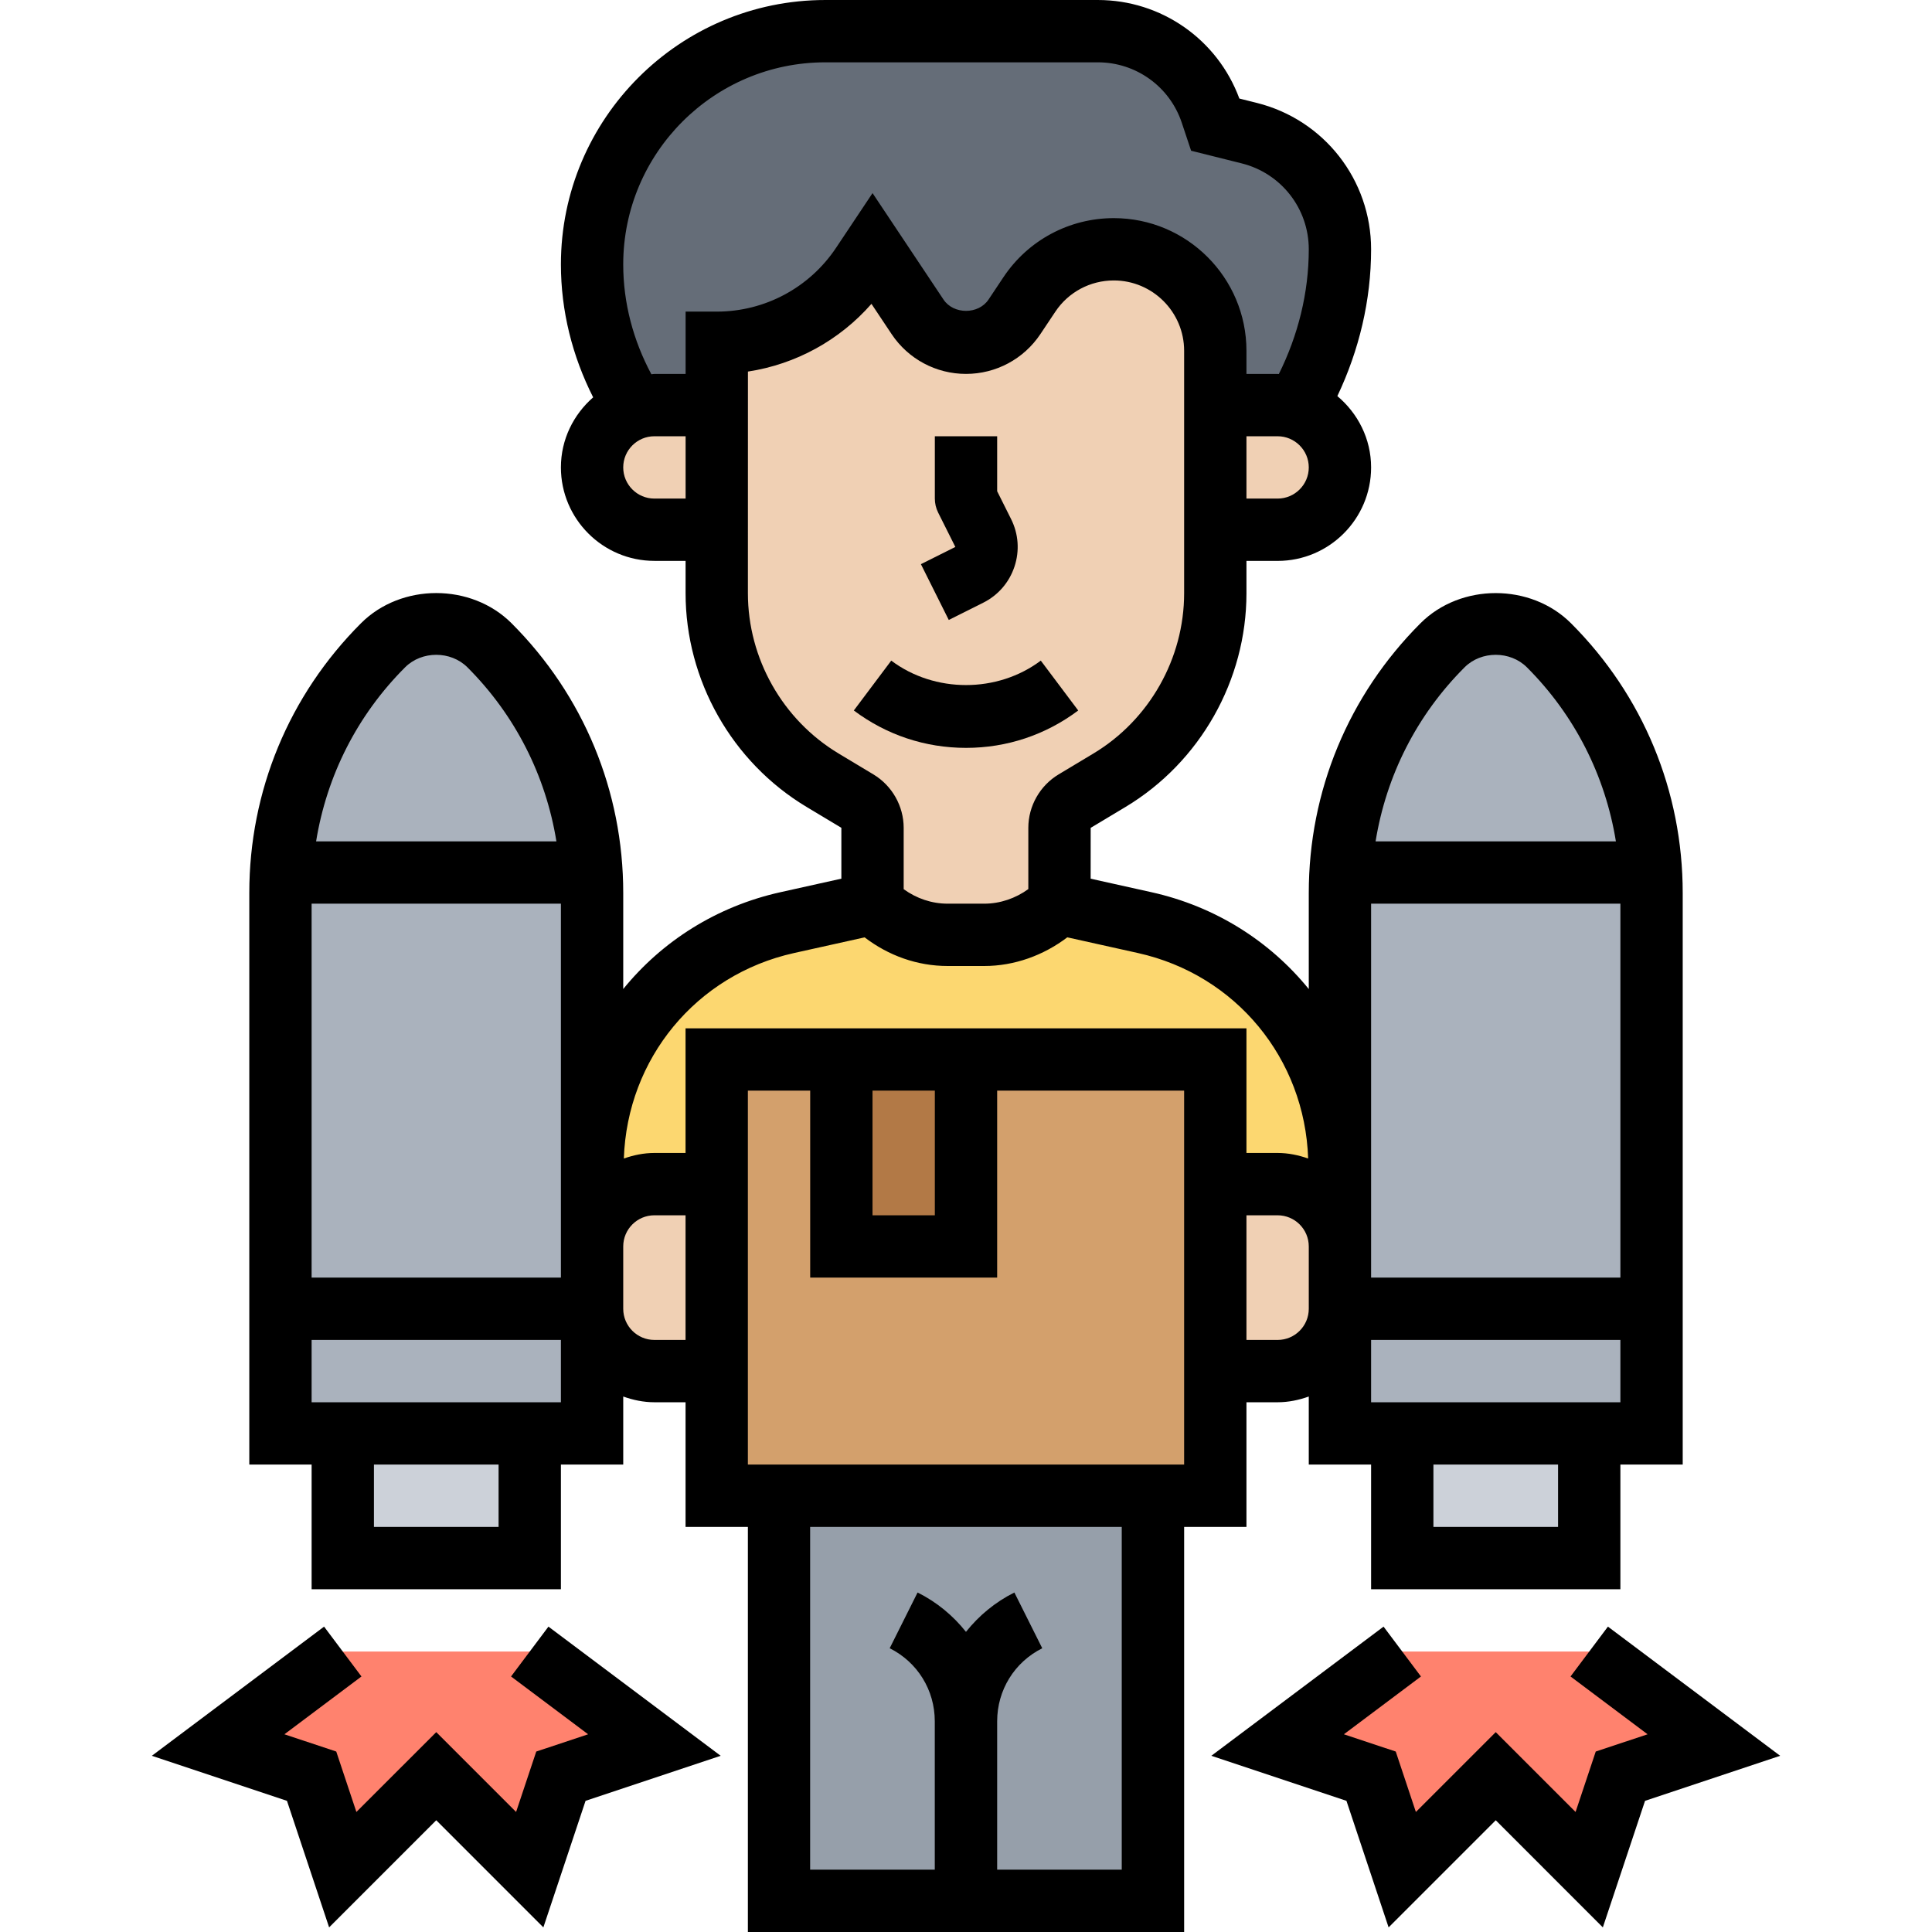 <?xml version="1.0" encoding="UTF-8"?> <svg xmlns="http://www.w3.org/2000/svg" id="Layer_5" height="512" viewBox="0 0 52.254 62" width="512"> <g> <g> <g> <path d="m40.127 46h6v4h-6z" fill="#ccd1d9"></path> </g> <g> <path d="m6.127 46h6v4h-6z" fill="#ccd1d9"></path> </g> <g> <path d="m14.107 28c-.16-2.74-1.32-5.34-3.27-7.29-.46-.46-1.07-.71-1.71-.71s-1.25.25-1.71.71c-1.05 1.05-1.88 2.3-2.44 3.65-.47 1.15-.76 2.38-.83 3.64-.01.22-.02.44-.02.66v17.34h10v-17.34c0-.22-.01-.44-.02-.66z" fill="#aab2bd"></path> </g> <g> <path d="m48.107 28c-.16-2.74-1.32-5.34-3.27-7.29-.46-.46-1.07-.71-1.71-.71s-1.25.25-1.71.71c-1.05 1.05-1.88 2.3-2.44 3.65-.47 1.15-.76 2.38-.83 3.64-.01.22-.02.44-.02.66v17.34h10v-17.34c0-.22-.01-.44-.02-.66z" fill="#aab2bd"></path> </g> <g> <path d="m50.127 56-3 1-1 3-3-3-3 3-1-3-3-1 4-3h6z" fill="#ff826e"></path> </g> <g> <path d="m16.127 56-3 1-1 3-3-3-3 3-1-3-3-1 4-3h6z" fill="#ff826e"></path> </g> <g> <path d="m18.127 11v2h-2c-.22 0-.43.04-.63.1-.89-1.36-1.37-2.96-1.37-4.61 0-4.14 3.35-7.49 7.49-7.49h8.74c1.65 0 3.12 1.06 3.65 2.63l.12.37 1.09.27c.85.21 1.58.71 2.1 1.37.51.66.81 1.48.81 2.36 0 1.82-.49 3.56-1.39 5.09-.19-.06-.4-.09-.61-.09h-2v-1.74c0-.9-.36-1.72-.96-2.3-.58-.6-1.4-.96-2.3-.96-1.09 0-2.1.54-2.71 1.45l-.48.72c-.34.52-.93.83-1.55.83s-1.21-.31-1.55-.83l-1.45-2.17-.34.51c-.52.77-1.22 1.4-2.02 1.83-.8.42-1.7.66-2.64.66z" fill="#656d78"></path> </g> <g> <path d="m18.127 34v5c0-.55-.45-1-1-1h-1c-1.1 0-2 .9-2 2v-2.58c0-3.75 2.6-7 6.26-7.81l2.74-.61c.64.64 1.51 1 2.41 1h1.18c.9 0 1.77-.36 2.41-1l2.74.61c3.66.81 6.26 4.06 6.26 7.81v2.58c0-1.1-.9-2-2-2h-1c-.55 0-1 .45-1 1v-5h-8-4z" fill="#fcd770"></path> </g> <g> <path d="m26.127 61h-6v-13h12v13z" fill="#969faa"></path> </g> <g> <path d="m18.127 34h16v14h-16z" fill="#d3a06c"></path> </g> <g> <path d="m22.127 34h4v6h-4z" fill="#b27946"></path> </g> <g> <path d="m38.127 41v1c0 1.1-.9 2-2 2h-1c-.55 0-1-.45-1-1v-4c0-.55.45-1 1-1h1c1.1 0 2 .9 2 2z" fill="#f0d0b4"></path> </g> <g> <path d="m17.127 38c.55 0 1 .45 1 1v4c0 .55-.45 1-1 1h-1c-1.1 0-2-.9-2-2v-1-1c0-1.1.9-2 2-2z" fill="#f0d0b4"></path> </g> <g> <path d="m36.737 13.1c.81.25 1.39 1.01 1.39 1.9 0 .55-.22 1.05-.58 1.41-.36.37-.86.59-1.42.59h-2v-4h2c.21 0 .42.03.61.09z" fill="#f0d0b4"></path> </g> <g> <path d="m26.127 11c.62 0 1.21-.31 1.55-.83l.48-.72c.61-.91 1.62-1.45 2.71-1.45.9 0 1.72.36 2.3.96.6.58.96 1.4.96 2.3v1.74 4 2.04c0 2.46-1.29 4.73-3.4 6l-1.11.67c-.31.18-.49.5-.49.86v2.43c-.64.64-1.51 1-2.41 1h-1.18c-.9 0-1.77-.36-2.41-1v-2.43c0-.36-.18-.68-.49-.86l-1.11-.67c-2.11-1.27-3.4-3.54-3.4-6v-2.04-4-2c.94 0 1.84-.24 2.64-.66.8-.43 1.5-1.06 2.02-1.83l.34-.51 1.45 2.17c.34.52.93.83 1.55.83z" fill="#f0d0b4"></path> </g> <g> <path d="m18.127 13v4h-2c-1.1 0-2-.9-2-2 0-.55.22-1.05.59-1.41.22-.22.48-.39.78-.49.2-.06.41-.1.63-.1z" fill="#f0d0b4"></path> </g> </g> <g> <path d="m25.574 19.895 1.105-.553c.478-.239.834-.65 1.003-1.157s.131-1.049-.108-1.527l-.447-.894v-1.764h-2v2c0 .155.036.309.105.447l.553 1.105-1.105.553z"></path> <path d="m29.728 22.8-1.201-1.6c-1.393 1.046-3.406 1.046-4.799 0l-1.201 1.6c1.046.785 2.291 1.2 3.601 1.2s2.554-.415 3.6-1.2z"></path> <path d="m35.127 49v-4h1c.352 0 .686-.072 1-.184v2.184h2v4h8v-4h2v-18.343c0-3.27-1.273-6.344-3.586-8.657-1.291-1.289-3.537-1.29-4.828 0-2.313 2.313-3.586 5.387-3.586 8.657v3.083c-1.242-1.53-2.99-2.651-5.048-3.108l-1.952-.434.001-1.631 1.115-.669c2.396-1.438 3.884-4.066 3.884-6.86v-1.038h1c1.654 0 3-1.346 3-3 0-.922-.427-1.738-1.083-2.289.698-1.471 1.083-3.075 1.083-4.711 0-2.226-1.508-4.158-3.668-4.698l-.56-.14c-.701-1.898-2.505-3.162-4.541-3.162h-8.746c-4.679 0-8.485 3.807-8.485 8.485 0 1.492.366 2.944 1.035 4.266-.629.55-1.035 1.349-1.035 2.248 0 1.654 1.346 3 3 3h1.001v1.036c-.001 2.795 1.487 5.424 3.884 6.861l1.115.669v1.632l-1.952.434c-2.058.457-3.806 1.578-5.048 3.108v-3.083c0-3.27-1.273-6.344-3.586-8.657-1.291-1.289-3.537-1.29-4.828 0-2.313 2.313-3.586 5.387-3.586 8.657v18.344h2v4h8v-4h2v-2.184c.314.112.648.184 1 .184h1v4h2v13h14v-13zm-2-2h-14v-4-4-4h2v6h6v-6h6v4 4zm-10-12h2v4h-2zm13 8h-1v-4h1c.552 0 1 .448 1 1v1 1c0 .552-.448 1-1 1zm9 6h-4v-2h4zm-6-4v-2h8v2zm3-23.585c.534-.535 1.464-.535 2 0 1.538 1.538 2.515 3.481 2.856 5.586h-7.712c.341-2.106 1.318-4.049 2.856-5.586zm-3 7.585h8v12h-8v-1-2.582zm-3-13h-1v-2h1c.552 0 1 .449 1 1s-.448 1-1 1zm-20 0c-.552 0-1-.449-1-1s.448-1 1-1h1.002v2zm1.002-6v2h-1.002c-.033 0-.064.009-.097.01-.581-1.085-.903-2.286-.903-3.524 0-3.577 2.909-6.486 6.485-6.486h8.746c1.226 0 2.309.781 2.695 1.943l.298.894 1.623.406c1.268.317 2.153 1.45 2.153 2.757 0 1.395-.343 2.761-.961 4.004-.013 0-.026-.004-.039-.004h-1v-.743c0-2.347-1.909-4.257-4.257-4.257-1.427 0-2.751.708-3.542 1.896l-.478.717c-.322.484-1.123.484-1.445 0l-2.277-3.416-1.169 1.753c-.856 1.284-2.288 2.05-3.83 2.05zm4.912 14.182c-1.798-1.078-2.914-3.05-2.913-5.146l.001-7.112c1.536-.234 2.938-1.002 3.964-2.173l.647.971c.533.8 1.426 1.277 2.387 1.277s1.854-.478 2.387-1.277l.479-.718c.418-.629 1.12-1.004 1.877-1.004 1.244 0 2.257 1.012 2.257 2.257v7.78c0 2.095-1.116 4.067-2.913 5.145l-1.114.669c-.6.359-.973 1.016-.973 1.715v1.966c-.41.297-.905.468-1.413.468h-1.173c-.516 0-1.004-.168-1.414-.466v-1.968c0-.698-.372-1.354-.971-1.714zm-1.433 6.402 2.266-.503c.766.586 1.687.919 2.667.919h1.173c.964 0 1.9-.34 2.664-.92l2.268.504c3.148.7 5.353 3.394 5.461 6.594-.309-.108-.635-.178-.98-.178h-1v-4h-18v4h-1c-.345 0-.671.07-.98.178.108-3.2 2.313-5.894 5.461-6.594zm-7.481 9.416v1h-8v-12h8v8.417zm-5-18.585c.534-.535 1.464-.535 2 0 1.538 1.538 2.515 3.481 2.856 5.586h-7.712c.341-2.106 1.318-4.049 2.856-5.586zm3 27.585h-4v-2h4zm-6-4v-2h8v2zm11-2c-.552 0-1-.448-1-1v-1-1c0-.552.448-1 1-1h1v4zm15 17h-4v-4.764c0-.998.555-1.896 1.447-2.342l-.895-1.789c-.619.31-1.141.746-1.553 1.263-.411-.518-.934-.954-1.553-1.263l-.895 1.789c.893.446 1.447 1.344 1.447 2.342v4.764h-4v-11h10v11z"></path> <path d="m46.727 52.2-1.2 1.6 2.473 1.855-1.664.554-.647 1.939-2.562-2.562-2.563 2.562-.646-1.939-1.664-.554 2.473-1.855-1.2-1.6-5.527 4.145 4.336 1.446 1.353 4.061 3.438-3.438 3.437 3.438 1.354-4.061 4.336-1.446z"></path> <path d="m11.527 53.8 2.473 1.855-1.664.554-.647 1.939-2.562-2.562-2.563 2.562-.646-1.939-1.664-.554 2.473-1.855-1.2-1.6-5.527 4.145 4.336 1.446 1.353 4.061 3.438-3.438 3.437 3.438 1.354-4.061 4.336-1.446-5.527-4.145z"></path> </g> </g> </svg> 
